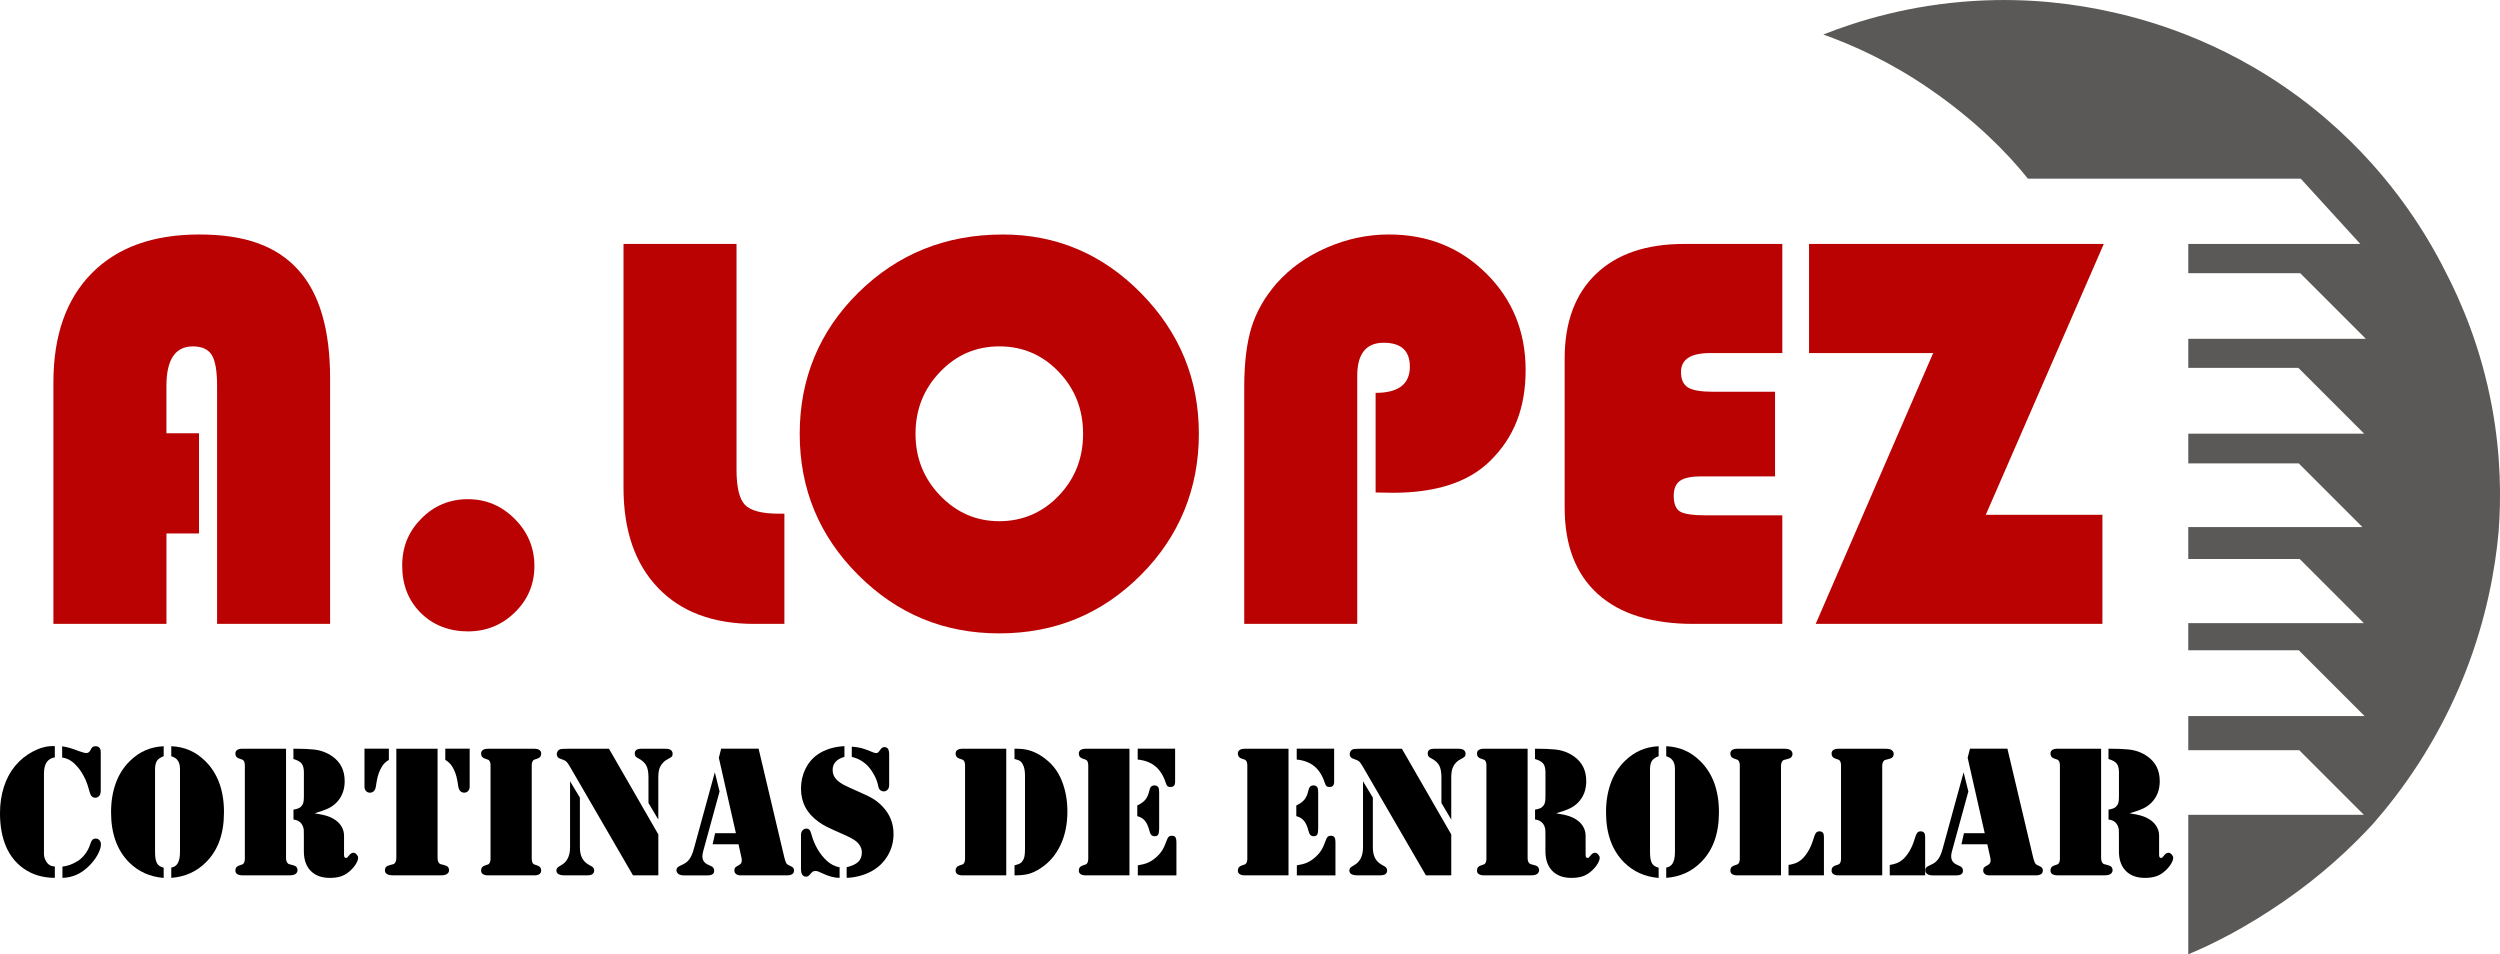<?xml version="1.0" encoding="UTF-8"?>
<svg id="Capa_1" data-name="Capa 1" xmlns="http://www.w3.org/2000/svg" viewBox="0 0 780.22 297.81">
  <defs>
    <style>
      .cls-1 {
        fill: #ba0202;
      }

      .cls-2 {
        fill: #5a5957;
      }
    </style>
  </defs>
  <g>
    <g>
      <path class="cls-1" d="M62.11,135.21v31.27h-10.16v28.23H16.67v-75.4c0-14.59,3.98-25.93,11.94-34.01,7.96-8.08,19.16-12.12,33.58-12.12s24.18,3.66,30.84,10.99c6.66,7.33,9.99,18.63,9.99,33.92v76.62h-35.27v-74.27c0-4.63-.55-7.85-1.65-9.64-1.1-1.79-3.07-2.69-5.91-2.69-5.5,0-8.25,4.11-8.25,12.34v14.77h10.16Z"/>
      <path class="cls-1" d="M146.02,155.79c5.68,0,10.55,2.06,14.64,6.17,4.08,4.11,6.12,9.01,6.12,14.68s-2.03,10.5-6.08,14.46c-4.05,3.97-8.95,5.95-14.68,5.95s-10.87-1.93-14.72-5.78c-3.85-3.85-5.78-8.76-5.78-14.72s2-10.7,5.99-14.72c4-4.03,8.83-6.04,14.51-6.04Z"/>
      <path class="cls-1" d="M194.59,76.13h35.27v70.45c0,5.5.88,9.16,2.65,10.99,1.77,1.82,5.26,2.74,10.47,2.74h1.82v34.4h-9.38c-12.86,0-22.88-3.75-30.06-11.25-7.18-7.5-10.77-17.91-10.77-31.23v-76.1Z"/>
      <path class="cls-1" d="M312.9,73.18c16.8,0,31.2,6.11,43.22,18.33,12.02,12.22,18.03,26.84,18.03,43.87s-6.05,32.03-18.16,44.13c-12.11,12.11-26.81,18.16-44.13,18.16s-31.88-6.08-44.04-18.24c-12.16-12.16-18.24-26.84-18.24-44.04s6.12-32.08,18.37-44.13c12.25-12.04,27.23-18.07,44.96-18.07ZM311.86,108.1c-7.24,0-13.41,2.66-18.5,7.99-5.1,5.33-7.64,11.76-7.64,19.29s2.56,13.96,7.69,19.29c5.13,5.33,11.28,7.99,18.46,7.99s13.48-2.65,18.55-7.95c5.07-5.3,7.6-11.74,7.6-19.33s-2.53-14.03-7.6-19.33c-5.07-5.3-11.25-7.95-18.55-7.95Z"/>
      <path class="cls-1" d="M429.31,153.71v-31.1c7.12,0,10.69-2.72,10.69-8.17,0-4.98-2.72-7.47-8.17-7.47s-8.25,3.42-8.25,10.25v77.49h-35.27v-73.84c0-7.64.77-13.91,2.3-18.81,1.53-4.89,4.16-9.45,7.86-13.68,4.17-4.69,9.38-8.4,15.64-11.12,6.25-2.72,12.71-4.08,19.37-4.08,12.04,0,22.17,4.05,30.36,12.16,8.19,8.11,12.29,18.16,12.29,30.14s-3.68,21.08-11.03,28.32c-6.72,6.66-16.85,9.99-30.4,9.99l-5.39-.09Z"/>
      <path class="cls-1" d="M553.97,122.26v26.41h-23.02c-3.13,0-5.34.46-6.65,1.39-1.3.93-1.95,2.49-1.95,4.69,0,2.49.67,4.13,2,4.91s4.05,1.17,8.17,1.17h23.72v33.88h-27.71c-13.03,0-22.99-3.11-29.88-9.34-6.89-6.22-10.34-15.22-10.34-26.97v-46.48c0-11.35,3.26-20.15,9.77-26.41,6.52-6.25,15.68-9.38,27.49-9.38h30.67v34.05h-22.5c-6.08,0-9.12,1.97-9.12,5.91,0,2.32.72,3.92,2.17,4.82,1.45.9,4.03,1.35,7.73,1.35h19.46Z"/>
      <path class="cls-1" d="M656.57,76.13l-36.83,84.53h36.4v34.05h-89.48l36.66-84.53h-38.74v-34.05h92Z"/>
    </g>
    <g>
      <path d="M17.11,232.88v3.5c-1.14.17-1.99.68-2.55,1.51s-.84,2.02-.84,3.56v25.16c0,.44.09.91.28,1.4s.42.91.71,1.26c.31.39.64.66.98.83s.82.28,1.42.33v3.53c-3.75,0-7-.97-9.76-2.92-2.43-1.72-4.27-4.03-5.5-6.94s-1.85-6.35-1.85-10.32c0-2.92.4-5.63,1.2-8.15s1.96-4.71,3.49-6.56c1.54-1.87,3.39-3.38,5.55-4.52s4.22-1.71,6.21-1.71l.67.03ZM19.4,236.41v-3.5c.95.15,1.71.32,2.3.49s1.66.54,3.2,1.1c.98.35,1.64.52,1.97.52.56,0,.98-.25,1.27-.75l.38-.69c.23-.46.67-.69,1.3-.69.52,0,.92.15,1.2.46s.42.76.42,1.36v12.05c0,.77-.17,1.33-.52,1.68s-.74.52-1.19.52-.83-.15-1.11-.45-.51-.79-.68-1.46c-.41-1.53-.8-2.72-1.19-3.59-.83-1.83-1.78-3.32-2.84-4.46-.71-.77-1.43-1.37-2.14-1.78s-1.51-.68-2.37-.8ZM19.49,273.97v-3.53c1.51-.12,3.09-.69,4.75-1.71.89-.56,1.68-1.31,2.37-2.24s1.22-1.96,1.56-3.08c.19-.62.42-1.06.68-1.32s.6-.39,1.03-.39c.46,0,.85.17,1.16.52s.46.78.46,1.3c0,.87-.33,1.92-1,3.16s-1.52,2.37-2.56,3.42c-1.27,1.27-2.58,2.22-3.92,2.84s-2.85.97-4.53,1.04Z"/>
      <path d="M51.08,236.01c-.98.35-1.68.82-2.08,1.42s-.61,1.48-.61,2.64v25.89c0,1.7.23,2.9.69,3.59.37.58,1.03.99,2,1.25v3.19c-4.29-.35-7.88-1.96-10.77-4.84-3.76-3.75-5.65-8.97-5.65-15.67,0-3.36.5-6.39,1.49-9.11s2.47-5.01,4.42-6.91c1.49-1.45,3.09-2.55,4.81-3.3s3.62-1.18,5.7-1.27v3.13ZM53.45,236.01v-3.13c2.08.1,3.99.52,5.72,1.27s3.33,1.85,4.82,3.3c3.94,3.84,5.91,9.18,5.91,16.01s-1.88,11.92-5.65,15.67c-2.9,2.9-6.5,4.51-10.8,4.84v-3.19c.5-.12.89-.27,1.17-.45s.54-.45.77-.8c.52-.79.78-1.99.78-3.59v-25.89c0-1.02-.17-1.83-.52-2.43-.23-.41-.51-.72-.83-.96s-.78-.45-1.38-.67Z"/>
      <path d="M89.27,233.66v34.02c0,.75.14,1.29.43,1.62.15.19.3.31.43.36s.58.17,1.33.36c.93.21,1.39.74,1.39,1.59,0,.5-.25.91-.75,1.22-.37.23-.97.35-1.82.35h-14.65c-.69,0-1.23-.13-1.61-.39s-.56-.63-.56-1.11c0-.79.39-1.31,1.16-1.56.64-.21,1.01-.34,1.11-.39s.22-.16.33-.33c.23-.31.35-.8.35-1.48v-28.99c0-.68-.12-1.17-.35-1.48-.12-.17-.23-.28-.33-.33s-.48-.18-1.11-.39c-.77-.25-1.16-.77-1.16-1.56,0-.48.19-.85.56-1.11s.91-.39,1.61-.39h13.64ZM98.16,253.82c1.78.27,3.14.57,4.1.9s1.82.77,2.59,1.33c.81.6,1.43,1.31,1.87,2.14s.65,1.71.65,2.64v5.99c0,.62.2.93.61.93.15,0,.28-.04.39-.13s.26-.26.45-.51c.48-.66.97-.98,1.48-.98.33,0,.66.17.98.52s.49.69.49,1.04c0,.6-.28,1.33-.85,2.19s-1.28,1.63-2.13,2.3c-.79.64-1.65,1.1-2.58,1.38s-2.02.42-3.27.42c-2.55,0-4.54-.73-5.97-2.19-1.43-1.46-2.14-3.49-2.14-6.1v-4.86c0-1.08,0-1.71-.03-1.88-.1-.77-.37-1.44-.81-2-.56-.68-1.36-1.07-2.4-1.19v-3.1c1.04-.15,1.79-.42,2.23-.81.39-.35.65-.74.8-1.19s.22-1.1.22-1.97v-7.67c0-1.22-.24-2.12-.71-2.72s-1.33-1.07-2.56-1.42v-3.21h.75c2.14,0,3.97.08,5.47.23,2.24.21,4.24.95,5.99,2.2,2.53,1.8,3.79,4.35,3.79,7.67,0,2.72-.85,4.95-2.55,6.69-.71.73-1.55,1.33-2.5,1.8s-2.41.98-4.36,1.56Z"/>
      <path d="M113.74,233.66h7.62v3.5c-.91.52-1.61,1.19-2.11,2-.83,1.31-1.39,2.87-1.68,4.66l-.29,1.77c-.1.56-.3,1-.62,1.32s-.72.48-1.2.48-.91-.17-1.23-.52-.48-.8-.48-1.36v-11.84ZM136.56,233.66v34.02c0,.75.14,1.29.43,1.62.15.19.3.31.43.36s.58.17,1.33.36c.93.21,1.39.74,1.39,1.59,0,.5-.25.91-.75,1.22-.37.23-.98.35-1.85.35h-14.83c-.85,0-1.49-.13-1.93-.39s-.65-.65-.65-1.17c0-.85.46-1.38,1.39-1.59.75-.19,1.2-.31,1.33-.36s.27-.17.41-.36c.29-.33.43-.87.43-1.62v-34.02h12.86ZM146.58,233.66v11.84c0,.56-.16,1.01-.48,1.36s-.73.52-1.23.52-.88-.16-1.2-.48-.53-.76-.62-1.32l-.29-1.77c-.29-1.8-.85-3.35-1.68-4.66-.52-.81-1.23-1.48-2.11-2v-3.5h7.62Z"/>
      <path d="M165.98,273.19h-13.67c-.69,0-1.23-.13-1.61-.39s-.56-.63-.56-1.11c0-.79.39-1.31,1.16-1.56.64-.21,1.01-.34,1.11-.39s.22-.16.33-.33c.23-.31.35-.8.35-1.48v-28.99c0-.68-.12-1.17-.35-1.48-.12-.17-.23-.28-.33-.33s-.48-.18-1.11-.39c-.77-.25-1.16-.77-1.16-1.56,0-.48.19-.85.56-1.11s.91-.39,1.61-.39h14.42c.69,0,1.23.13,1.61.39s.56.63.56,1.11c0,.79-.39,1.31-1.16,1.56-.64.21-1.01.34-1.11.39s-.22.16-.33.33c-.23.31-.35.8-.35,1.48v28.99c0,.68.12,1.17.35,1.48.12.17.23.28.33.33s.48.18,1.11.39c.77.25,1.16.77,1.16,1.56,0,.48-.19.85-.56,1.11s-.91.39-1.61.39h-.75Z"/>
      <path d="M177.91,243.83l3.07,5.1v15.52c0,1.35.23,2.46.68,3.33s1.17,1.58,2.16,2.14l.87.49c.5.29.75.72.75,1.3,0,.44-.18.81-.55,1.1-.31.25-.95.38-1.91.38h-6.69c-1.76,0-2.64-.5-2.64-1.51,0-.35.09-.62.28-.83s.58-.48,1.2-.83c1.85-1.02,2.78-2.89,2.78-5.59v-20.62ZM190.05,233.66l15.41,26.76v12.77h-7.91l-19.66-33.88c-.42-.73-.77-1.25-1.04-1.53s-.62-.5-1.04-.64l-1.1-.41c-.29-.1-.52-.27-.69-.52s-.26-.53-.26-.84c0-.33.09-.63.26-.91s.41-.48.69-.59c.33-.14,1.22-.2,2.66-.2h12.68ZM205.45,255.78l-3.07-5.18v-8.02c0-1.62-.24-2.86-.71-3.72s-1.31-1.6-2.5-2.22c-.41-.19-.69-.4-.84-.62s-.23-.51-.23-.85c0-.52.17-.9.51-1.14s.88-.36,1.64-.36h7.24c.98,0,1.63.15,1.94.46.33.31.49.68.49,1.1s-.09.71-.28.91-.62.48-1.32.83c-1.02.52-1.8,1.32-2.32,2.4-.37.79-.55,1.86-.55,3.21v13.2Z"/>
      <path d="M223.09,241.02l1.48,5.99-5.13,18.71c-.15.54-.23,1.04-.23,1.51,0,1.22.57,2.08,1.71,2.61l1.01.46c.64.29.96.77.96,1.45,0,.97-.7,1.45-2.11,1.45h-7.36c-.71,0-1.28-.15-1.69-.45s-.62-.71-.62-1.23c0-.56.42-1.02,1.27-1.39.79-.35,1.38-.66,1.75-.94s.74-.66,1.09-1.14c.54-.79.98-1.84,1.33-3.16l6.54-23.86ZM225.08,233.66h11.67l8.05,34.02c.15.6.33,1.13.52,1.59.17.37.56.67,1.16.9.5.21.85.42,1.04.64s.29.5.29.87c0,1-.75,1.51-2.26,1.51h-14.45c-.58,0-1.04-.14-1.39-.42s-.52-.65-.52-1.11c0-.39.08-.68.23-.87s.5-.43,1.04-.72c.39-.19.66-.41.81-.64s.23-.52.23-.87c0-.33-.03-.62-.09-.87l-.93-4.2h-8.08l.78-3.45h6.49l-5.33-23.54.72-2.84Z"/>
      <path d="M263.54,232.88v3.33c-1.2.33-2.11.83-2.74,1.52s-.94,1.53-.94,2.53.26,1.81.78,2.53,1.37,1.41,2.55,2.07c.81.44,2.64,1.29,5.5,2.55,1.74.75,3.08,1.43,4.04,2.04s1.86,1.37,2.71,2.27c2.28,2.39,3.42,5.24,3.42,8.54,0,2.49-.62,4.77-1.85,6.83s-2.93,3.69-5.1,4.86c-1.16.62-2.43,1.11-3.81,1.46s-2.67.54-3.87.54v-3.3c1.68-.41,2.89-.97,3.63-1.69s1.11-1.7,1.11-2.94-.58-2.43-1.74-3.42c-.77-.64-2.24-1.43-4.4-2.37-2.37-1.04-4-1.79-4.88-2.23s-1.72-.97-2.53-1.56c-3.63-2.59-5.44-6.03-5.44-10.34,0-2.2.45-4.23,1.36-6.1s2.17-3.36,3.79-4.5c2.26-1.58,5.06-2.46,8.4-2.64ZM262.03,270.67v3.3c-1.58,0-3.33-.45-5.24-1.36-.71-.33-1.21-.54-1.48-.64s-.53-.14-.78-.14c-.39,0-.68.06-.87.19s-.5.44-.93.94c-.35.42-.72.64-1.13.64-1.08,0-1.62-.83-1.62-2.49v-10.54c0-.54.15-1,.46-1.38s.69-.57,1.16-.59c.42-.02.76.1,1,.36s.45.72.62,1.38c.44,1.66,1.09,3.21,1.93,4.66s1.82,2.67,2.94,3.68c1.14,1.04,2.45,1.71,3.94,2ZM265.83,236.21v-3.19c1.16.08,2.16.23,3.01.45s2.06.66,3.62,1.32c.39.15.7.23.96.23.37,0,.64-.13.81-.38l.64-.84c.31-.42.69-.64,1.13-.64.52,0,.9.19,1.14.56s.36.97.36,1.78v9.56c0,.56-.16,1.02-.48,1.38s-.73.54-1.23.54c-.39,0-.74-.13-1.07-.38-.17-.15-.31-.34-.42-.56s-.21-.59-.3-1.11c-.21-.95-.58-1.92-1.1-2.92s-1.13-1.9-1.82-2.69c-1.39-1.56-3.14-2.6-5.24-3.1Z"/>
      <path d="M314.04,233.66v39.53h-13.64c-.69,0-1.23-.13-1.61-.39s-.56-.63-.56-1.11c0-.79.39-1.31,1.16-1.56.64-.21,1.01-.34,1.11-.39s.22-.16.33-.33c.23-.31.35-.8.35-1.48v-28.99c0-.68-.12-1.17-.35-1.48-.12-.17-.23-.28-.33-.33s-.48-.18-1.11-.39c-.77-.25-1.16-.77-1.16-1.56,0-.48.19-.85.56-1.11s.91-.39,1.61-.39h13.64ZM319.89,264.91v-22.85c0-1.41-.2-2.53-.61-3.36-.25-.54-.56-.94-.93-1.19s-.95-.46-1.74-.64v-3.21c1.02,0,1.89.04,2.61.12,2.45.27,4.83,1.31,7.12,3.13,2.28,1.76,3.97,4.04,5.07,6.86,1.14,2.86,1.71,6.02,1.71,9.5,0,3.94-.72,7.44-2.17,10.5s-3.52,5.47-6.23,7.22c-1.31.85-2.53,1.43-3.66,1.74s-2.61.46-4.44.46v-3.13c.81-.21,1.38-.41,1.69-.58s.59-.44.83-.81c.29-.42.49-.9.59-1.43s.16-1.31.16-2.33Z"/>
      <path d="M352.49,233.66v39.53h-13.64c-.69,0-1.23-.13-1.61-.39s-.56-.63-.56-1.11c0-.79.39-1.31,1.16-1.56.64-.21,1.01-.34,1.11-.39s.22-.16.33-.33c.23-.31.35-.8.35-1.48v-28.99c0-.68-.12-1.17-.35-1.48-.12-.17-.23-.28-.33-.33s-.48-.18-1.11-.39c-.77-.25-1.16-.77-1.16-1.56,0-.48.19-.85.56-1.11s.91-.39,1.61-.39h13.64ZM354.93,254.74v-3.36c1.12-.54,1.95-1.13,2.49-1.77s.94-1.49,1.19-2.55c.15-.73.36-1.24.61-1.52s.61-.42,1.07-.42c.62,0,1.04.24,1.27.72.14.25.2.82.2,1.71v11.03c0,.91-.1,1.53-.3,1.88s-.57.52-1.11.52c-.44,0-.79-.14-1.04-.41s-.45-.72-.61-1.36c-.33-1.33-.8-2.36-1.4-3.07s-1.39-1.19-2.36-1.42ZM355.07,233.66h11.67v10.25c0,.6-.12,1.03-.35,1.3s-.6.41-1.1.41c-.42,0-.73-.09-.93-.26s-.38-.53-.55-1.07c-.73-2.24-1.81-3.95-3.23-5.13s-3.26-1.88-5.52-2.11v-3.39ZM355.1,273.19v-3.13c1.25-.19,2.29-.46,3.11-.81s1.65-.88,2.48-1.59,1.49-1.45,1.98-2.22.96-1.77,1.4-3.03c.21-.62.43-1.04.67-1.26s.55-.33.96-.33c.54,0,.92.16,1.13.48s.32.87.32,1.67v10.22h-12.05Z"/>
      <path d="M402.13,233.66v39.53h-13.64c-.69,0-1.23-.13-1.61-.39s-.56-.63-.56-1.11c0-.79.39-1.31,1.16-1.56.64-.21,1.01-.34,1.11-.39s.22-.16.33-.33c.23-.31.35-.8.35-1.48v-28.99c0-.68-.12-1.17-.35-1.48-.12-.17-.23-.28-.33-.33s-.48-.18-1.11-.39c-.77-.25-1.16-.77-1.16-1.56,0-.48.19-.85.56-1.11s.91-.39,1.61-.39h13.64ZM404.56,254.74v-3.36c1.12-.54,1.95-1.13,2.49-1.77s.94-1.49,1.19-2.55c.15-.73.36-1.24.61-1.52s.61-.42,1.07-.42c.62,0,1.04.24,1.27.72.14.25.2.82.2,1.71v11.03c0,.91-.1,1.53-.3,1.88s-.57.52-1.11.52c-.44,0-.79-.14-1.04-.41s-.45-.72-.61-1.36c-.33-1.33-.8-2.36-1.4-3.07s-1.39-1.19-2.36-1.42ZM404.7,233.66h11.67v10.25c0,.6-.12,1.03-.35,1.3s-.6.41-1.1.41c-.42,0-.73-.09-.93-.26s-.38-.53-.55-1.07c-.73-2.24-1.81-3.95-3.23-5.13s-3.26-1.88-5.52-2.11v-3.39ZM404.73,273.19v-3.13c1.25-.19,2.29-.46,3.11-.81s1.65-.88,2.48-1.59,1.49-1.45,1.98-2.22.96-1.77,1.4-3.03c.21-.62.43-1.04.67-1.26s.55-.33.96-.33c.54,0,.92.16,1.13.48s.32.87.32,1.67v10.22h-12.05Z"/>
      <path d="M425.38,243.83l3.07,5.1v15.52c0,1.35.23,2.46.68,3.33s1.17,1.58,2.16,2.14l.87.49c.5.29.75.72.75,1.3,0,.44-.18.81-.55,1.1-.31.25-.95.38-1.91.38h-6.69c-1.76,0-2.64-.5-2.64-1.51,0-.35.09-.62.28-.83s.58-.48,1.2-.83c1.85-1.02,2.78-2.89,2.78-5.59v-20.62ZM437.51,233.66l15.41,26.76v12.77h-7.91l-19.66-33.88c-.42-.73-.77-1.25-1.04-1.53s-.62-.5-1.04-.64l-1.1-.41c-.29-.1-.52-.27-.69-.52s-.26-.53-.26-.84c0-.33.09-.63.26-.91s.41-.48.69-.59c.33-.14,1.22-.2,2.66-.2h12.68ZM452.92,255.78l-3.07-5.18v-8.02c0-1.62-.24-2.86-.71-3.72s-1.31-1.6-2.5-2.22c-.41-.19-.69-.4-.84-.62s-.23-.51-.23-.85c0-.52.17-.9.51-1.14s.88-.36,1.64-.36h7.24c.98,0,1.63.15,1.94.46.33.31.49.68.49,1.1s-.09.71-.28.91-.62.48-1.32.83c-1.02.52-1.8,1.32-2.32,2.4-.37.79-.55,1.86-.55,3.21v13.2Z"/>
      <path d="M476.75,233.66v34.02c0,.75.14,1.29.43,1.62.15.19.3.31.43.36s.58.17,1.33.36c.93.21,1.39.74,1.39,1.59,0,.5-.25.91-.75,1.22-.37.23-.97.35-1.82.35h-14.65c-.69,0-1.23-.13-1.61-.39s-.56-.63-.56-1.11c0-.79.39-1.31,1.16-1.56.64-.21,1.01-.34,1.11-.39s.22-.16.33-.33c.23-.31.35-.8.35-1.48v-28.99c0-.68-.12-1.17-.35-1.48-.12-.17-.23-.28-.33-.33s-.48-.18-1.11-.39c-.77-.25-1.16-.77-1.16-1.56,0-.48.19-.85.56-1.11s.91-.39,1.61-.39h13.64ZM485.64,253.82c1.78.27,3.14.57,4.1.9s1.82.77,2.59,1.33c.81.6,1.43,1.31,1.87,2.14s.65,1.71.65,2.64v5.99c0,.62.2.93.61.93.15,0,.28-.04.39-.13s.26-.26.45-.51c.48-.66.97-.98,1.48-.98.33,0,.66.17.98.52s.49.69.49,1.04c0,.6-.28,1.33-.85,2.19s-1.28,1.63-2.13,2.3c-.79.64-1.65,1.1-2.58,1.38s-2.02.42-3.27.42c-2.55,0-4.54-.73-5.97-2.19-1.43-1.46-2.14-3.49-2.14-6.1v-4.86c0-1.08,0-1.71-.03-1.88-.1-.77-.37-1.44-.81-2-.56-.68-1.36-1.07-2.4-1.19v-3.1c1.04-.15,1.79-.42,2.23-.81.39-.35.65-.74.8-1.19s.22-1.1.22-1.97v-7.67c0-1.22-.24-2.12-.71-2.72s-1.33-1.07-2.56-1.42v-3.21h.75c2.14,0,3.97.08,5.47.23,2.24.21,4.24.95,5.99,2.2,2.53,1.8,3.79,4.35,3.79,7.67,0,2.72-.85,4.95-2.55,6.69-.71.73-1.55,1.33-2.5,1.8s-2.41.98-4.36,1.56Z"/>
      <path d="M517.64,236.01c-.98.35-1.68.82-2.08,1.42s-.61,1.48-.61,2.64v25.89c0,1.7.23,2.9.69,3.59.37.58,1.03.99,2,1.25v3.19c-4.29-.35-7.88-1.96-10.77-4.84-3.76-3.75-5.65-8.97-5.65-15.67,0-3.36.5-6.39,1.49-9.11s2.47-5.01,4.42-6.91c1.49-1.45,3.09-2.55,4.81-3.3s3.62-1.18,5.7-1.27v3.13ZM520.01,236.01v-3.13c2.08.1,3.99.52,5.72,1.27s3.33,1.85,4.82,3.3c3.94,3.84,5.91,9.18,5.91,16.01s-1.88,11.92-5.65,15.67c-2.9,2.9-6.5,4.51-10.8,4.84v-3.19c.5-.12.89-.27,1.17-.45s.54-.45.77-.8c.52-.79.78-1.99.78-3.59v-25.89c0-1.02-.17-1.83-.52-2.43-.23-.41-.51-.72-.83-.96s-.78-.45-1.38-.67Z"/>
      <path d="M555.83,273.19h-13.64c-.69,0-1.23-.13-1.61-.39s-.56-.63-.56-1.11c0-.79.39-1.31,1.16-1.56.64-.21,1.01-.34,1.11-.39s.22-.16.33-.33c.23-.31.35-.8.35-1.48v-28.99c0-.68-.12-1.17-.35-1.48-.12-.17-.23-.28-.33-.33s-.48-.18-1.11-.39c-.77-.25-1.16-.77-1.16-1.56,0-.48.19-.85.56-1.11s.91-.39,1.61-.39h14.65c.85,0,1.46.12,1.82.35.5.31.75.71.75,1.22,0,.85-.46,1.38-1.39,1.59-.75.17-1.2.29-1.33.35s-.28.17-.43.35c-.29.35-.43.89-.43,1.62v34.05ZM558.18,273.19v-3.24c.95-.17,1.69-.37,2.24-.58s1.08-.52,1.58-.93c.81-.64,1.55-1.52,2.23-2.64s1.23-2.36,1.65-3.74c.31-1.06.59-1.76.85-2.1s.64-.51,1.14-.51c.54,0,.94.22,1.19.67.12.21.17.64.17,1.27v11.79h-11.06Z"/>
      <path d="M587.42,273.19h-13.64c-.69,0-1.23-.13-1.61-.39s-.56-.63-.56-1.11c0-.79.39-1.31,1.16-1.56.64-.21,1.01-.34,1.11-.39s.22-.16.33-.33c.23-.31.35-.8.35-1.48v-28.99c0-.68-.12-1.17-.35-1.48-.12-.17-.23-.28-.33-.33s-.48-.18-1.11-.39c-.77-.25-1.16-.77-1.16-1.56,0-.48.19-.85.56-1.11s.91-.39,1.61-.39h14.65c.85,0,1.46.12,1.82.35.5.31.75.71.75,1.22,0,.85-.46,1.38-1.39,1.59-.75.17-1.2.29-1.33.35s-.28.17-.43.35c-.29.35-.43.89-.43,1.62v34.05ZM589.77,273.19v-3.24c.95-.17,1.69-.37,2.24-.58s1.08-.52,1.58-.93c.81-.64,1.55-1.52,2.23-2.64s1.23-2.36,1.65-3.74c.31-1.06.59-1.76.85-2.1s.64-.51,1.14-.51c.54,0,.94.22,1.19.67.12.21.17.64.17,1.27v11.79h-11.06Z"/>
      <path d="M612.82,241.02l1.48,5.99-5.13,18.71c-.15.54-.23,1.04-.23,1.51,0,1.22.57,2.08,1.71,2.61l1.01.46c.64.29.96.77.96,1.45,0,.97-.7,1.45-2.11,1.45h-7.36c-.71,0-1.28-.15-1.69-.45s-.62-.71-.62-1.23c0-.56.42-1.02,1.27-1.39.79-.35,1.38-.66,1.75-.94s.74-.66,1.09-1.14c.54-.79.98-1.84,1.33-3.16l6.54-23.86ZM614.82,233.66h11.67l8.05,34.02c.15.6.33,1.13.52,1.59.17.37.56.67,1.16.9.5.21.85.42,1.04.64s.29.5.29.87c0,1-.75,1.51-2.26,1.51h-14.45c-.58,0-1.04-.14-1.39-.42s-.52-.65-.52-1.11c0-.39.08-.68.23-.87s.5-.43,1.04-.72c.39-.19.66-.41.81-.64s.23-.52.23-.87c0-.33-.03-.62-.09-.87l-.93-4.2h-8.08l.78-3.45h6.49l-5.33-23.54.72-2.84Z"/>
      <path d="M655.73,233.66v34.02c0,.75.14,1.29.43,1.62.15.19.3.31.43.36s.58.17,1.33.36c.93.21,1.39.74,1.39,1.59,0,.5-.25.91-.75,1.22-.37.23-.97.35-1.82.35h-14.65c-.69,0-1.23-.13-1.61-.39s-.56-.63-.56-1.11c0-.79.39-1.31,1.16-1.56.64-.21,1.01-.34,1.11-.39s.22-.16.33-.33c.23-.31.35-.8.35-1.48v-28.99c0-.68-.12-1.17-.35-1.48-.12-.17-.23-.28-.33-.33s-.48-.18-1.11-.39c-.77-.25-1.16-.77-1.16-1.56,0-.48.19-.85.56-1.11s.91-.39,1.61-.39h13.64ZM664.62,253.82c1.78.27,3.14.57,4.1.9s1.82.77,2.59,1.33c.81.6,1.43,1.31,1.87,2.14s.65,1.71.65,2.64v5.99c0,.62.2.93.61.93.15,0,.28-.04.39-.13s.26-.26.45-.51c.48-.66.97-.98,1.48-.98.33,0,.66.17.98.52s.49.69.49,1.04c0,.6-.28,1.33-.85,2.19s-1.28,1.63-2.13,2.3c-.79.64-1.65,1.1-2.58,1.38s-2.02.42-3.27.42c-2.55,0-4.54-.73-5.97-2.19-1.43-1.46-2.14-3.49-2.14-6.1v-4.86c0-1.08,0-1.71-.03-1.88-.1-.77-.37-1.44-.81-2-.56-.68-1.36-1.07-2.4-1.19v-3.1c1.04-.15,1.79-.42,2.23-.81.39-.35.65-.74.8-1.19s.22-1.1.22-1.97v-7.67c0-1.22-.24-2.12-.71-2.72s-1.33-1.07-2.56-1.42v-3.21h.75c2.14,0,3.97.08,5.47.23,2.24.21,4.24.95,5.99,2.2,2.53,1.8,3.79,4.35,3.79,7.67,0,2.72-.85,4.95-2.55,6.69-.71.73-1.55,1.33-2.5,1.8s-2.41.98-4.36,1.56Z"/>
    </g>
  </g>
  <path class="cls-2" d="M569.03,10.77c9.06,3.23,20.77,8.43,33.13,16.94,14.24,9.8,24.22,19.9,30.73,28.05h85.14l18.59,20.37h-53.68v9.14h34.94l20.46,20.46h-55.4v9.07h34.34l20.54,20.54h-54.88v9.29h34.49l19.86,19.86h-54.36v9.97h34.79l20.01,20.01h-54.8v8.47h34.49l20.54,20.54h-55.03v10.64h34.63l20.16,20.16h-54.79v43.54c8.64-3.58,18.52-8.77,29.55-16.34,12.08-8.28,21.3-16.98,28.03-24.28,8.57-9.75,20.22-25.38,28.78-47.07,6.77-17.17,9.43-32.64,10.49-44.08.78-10.14.8-23.68-2.1-39.26-3.39-18.2-9.54-32.58-14.69-42.42-6.04-11.96-18.3-32.37-40.92-50.51-24.77-19.86-49.74-27.2-63.11-30.13-10.56-2.37-25.25-4.5-42.72-3.45-20.16,1.21-36.35,6.19-47.22,10.49Z"/>
</svg>